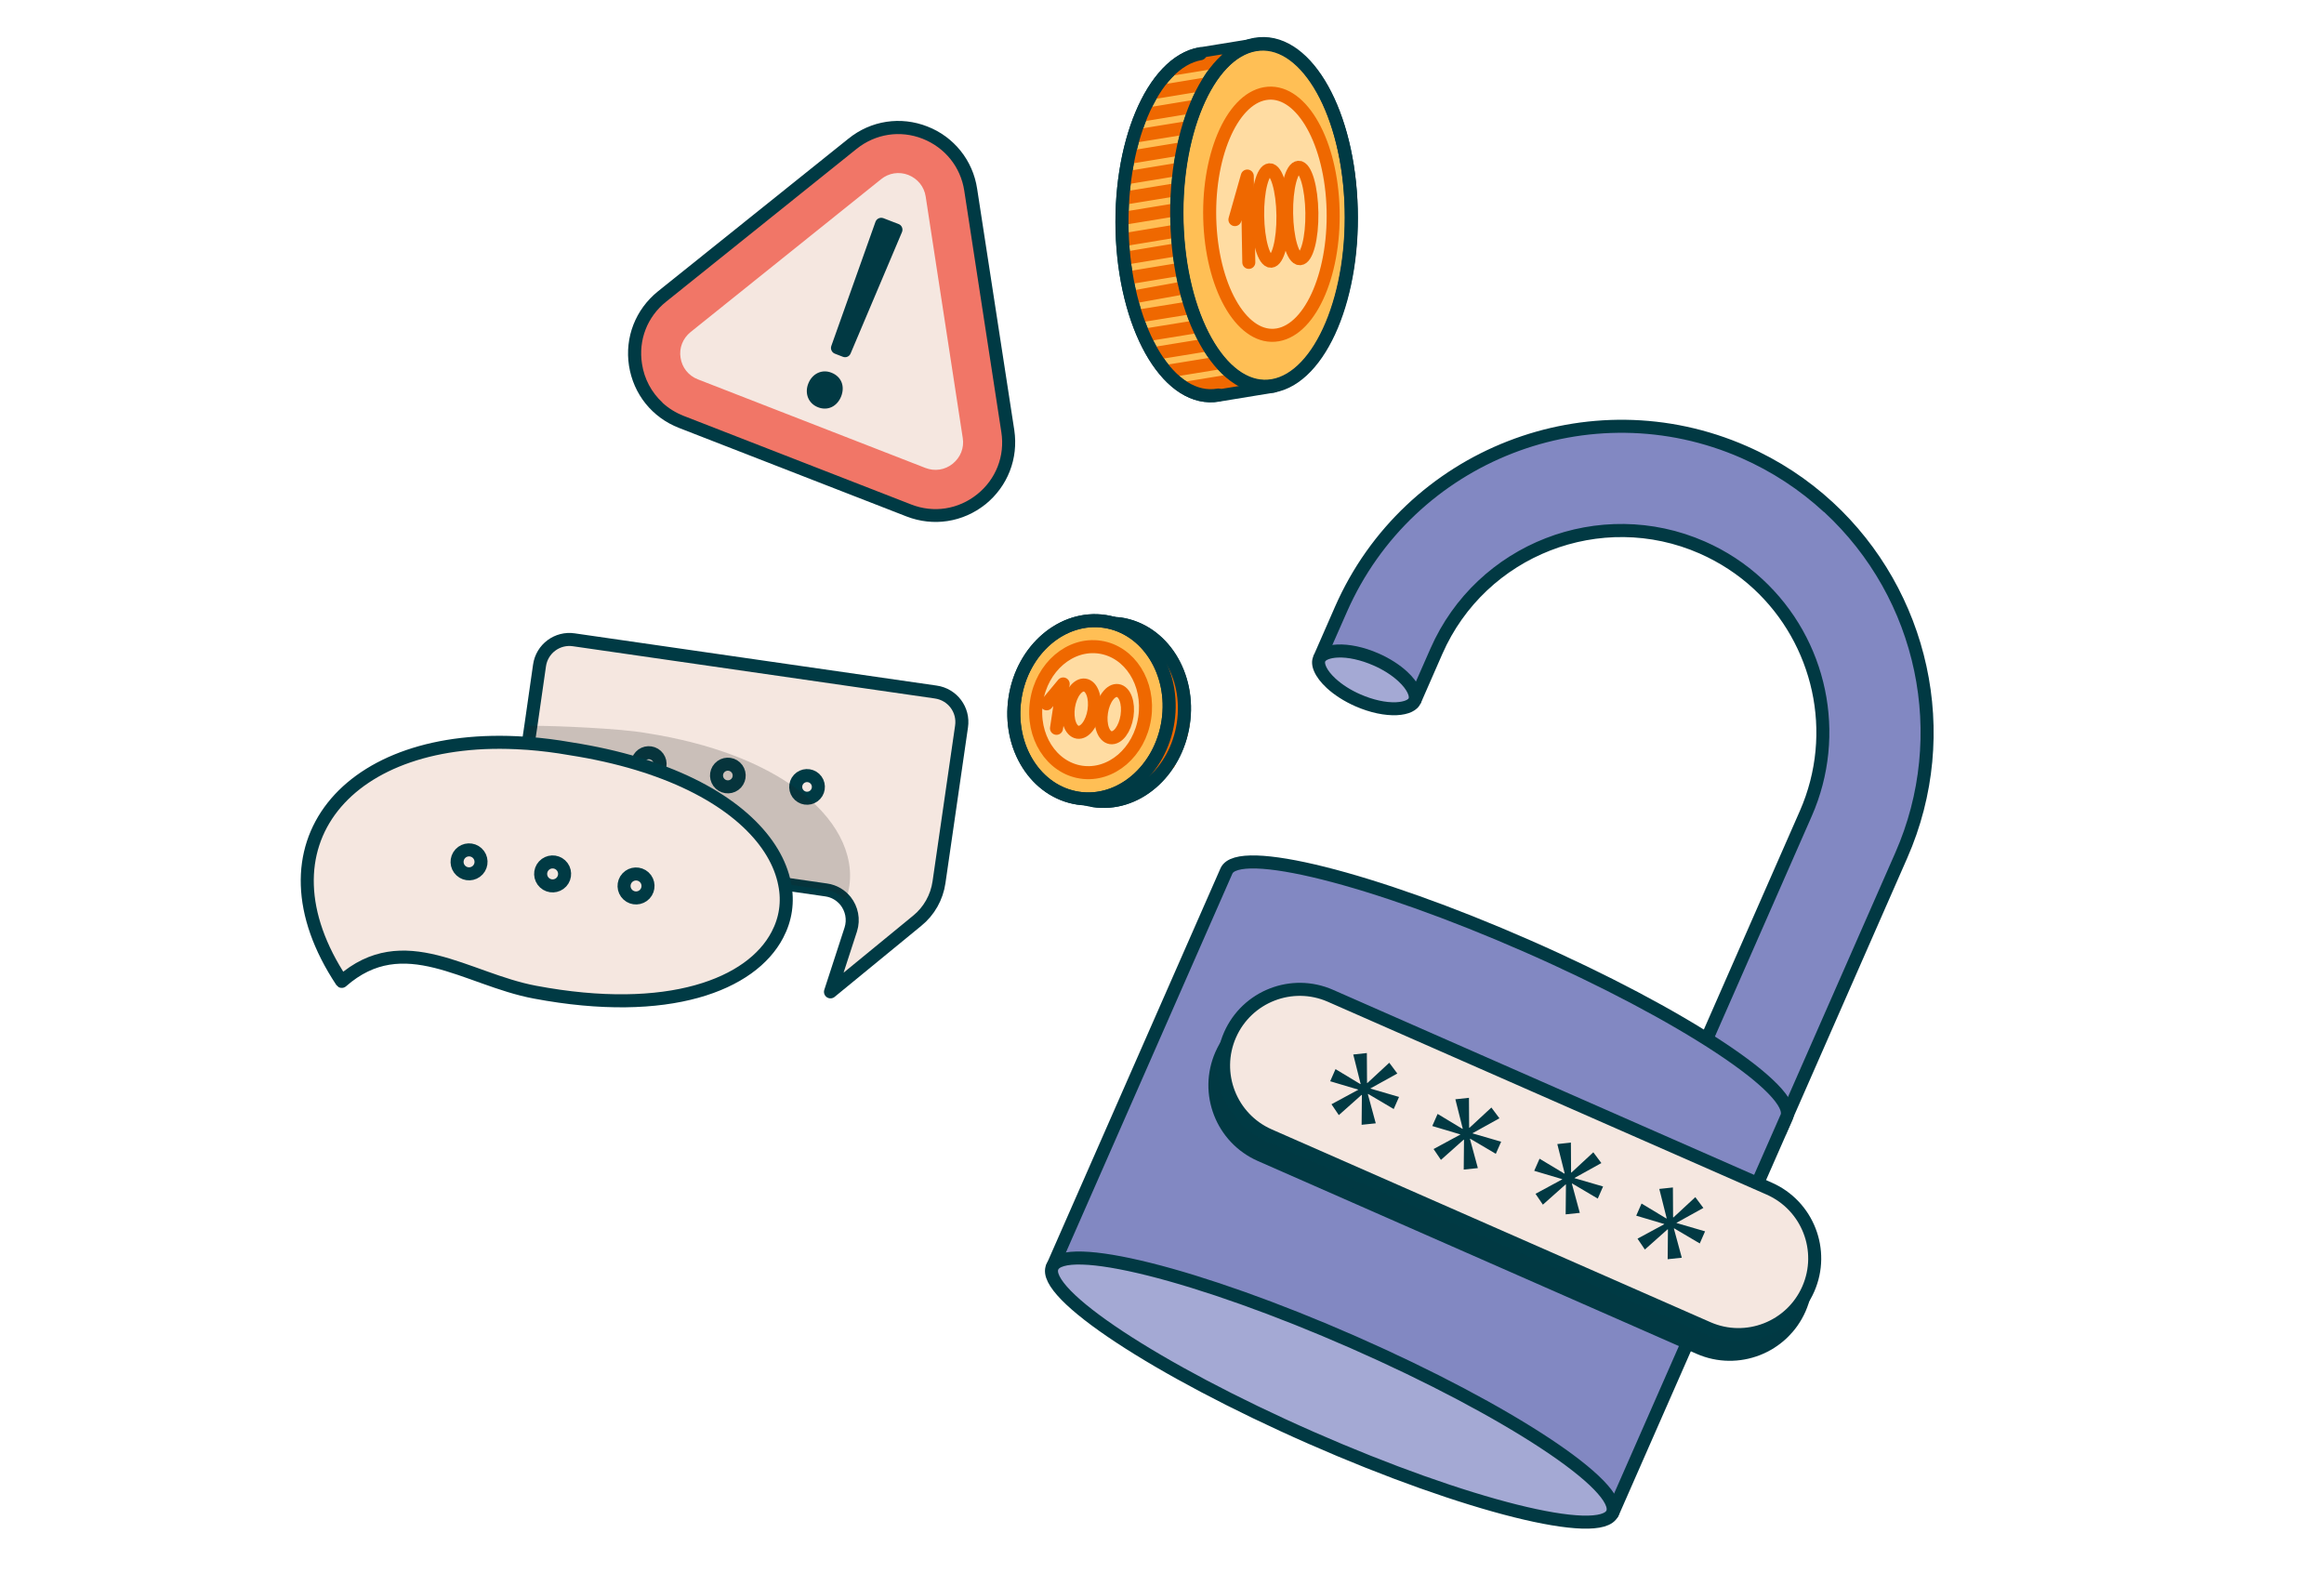 <svg width="170" height="116" viewBox="0 0 170 116" fill="none" xmlns="http://www.w3.org/2000/svg">
<g clip-path="url(#clip0_4296_47128)">
<g clip-path="url(#clip1_4296_47128)">
<path d="M132.099 59.497C134.633 53.73 133.222 46.982 128.586 42.704C127.388 41.598 126.024 40.702 124.52 40.041C120.923 38.459 116.913 38.377 113.228 39.813C109.549 41.242 106.652 44.015 105.071 47.626L103.661 50.825L96.686 47.76L98.096 44.561C103.065 33.26 116.292 28.103 127.585 33.066C129.865 34.067 131.935 35.42 133.749 37.094C140.781 43.583 142.918 53.816 139.074 62.562L130.378 82.341L123.403 79.276L132.099 59.497Z" fill="#8288C2"/>
<path d="M133.427 37.445C140.304 43.792 142.405 53.81 138.642 62.371L130.144 81.71L124.034 79.028L132.532 59.689C135.146 53.737 133.693 46.768 128.909 42.354C127.677 41.216 126.264 40.288 124.712 39.609C117.024 36.235 108.019 39.739 104.639 47.434L103.421 50.201L97.311 47.519L98.529 44.753C103.393 33.693 116.335 28.648 127.388 33.506C129.619 34.489 131.648 35.817 133.42 37.452M134.073 36.744C132.266 35.077 130.153 33.671 127.778 32.633C116.244 27.566 102.731 32.822 97.657 44.376L96.063 48.015L103.917 51.463L105.511 47.824C108.675 40.616 117.121 37.323 124.329 40.487C125.812 41.143 127.136 42.013 128.263 43.054C132.626 47.081 134.175 53.581 131.66 59.313L122.78 79.531L130.634 82.979L139.514 62.761C143.543 53.589 141.048 43.182 134.073 36.744Z" fill="#013943"/>
<path d="M97.368 49.97C96.653 49.311 96.315 48.61 96.494 48.191C96.643 47.861 97.126 47.646 97.826 47.618C98.662 47.585 99.655 47.801 100.643 48.234C101.406 48.574 102.084 49.005 102.602 49.484C103.316 50.143 103.655 50.844 103.476 51.263C103.327 51.593 102.844 51.807 102.143 51.836C101.308 51.869 100.315 51.653 99.327 51.22C98.564 50.88 97.886 50.448 97.368 49.97Z" fill="#A4A9D4"/>
<path d="M102.287 49.828C102.98 50.468 103.094 50.949 103.045 51.072C103.002 51.175 102.712 51.335 102.126 51.365C101.379 51.402 100.433 51.19 99.527 50.795C98.813 50.486 98.177 50.08 97.693 49.634C97 48.995 96.886 48.514 96.935 48.39C96.978 48.287 97.269 48.127 97.854 48.097C98.601 48.06 99.547 48.272 100.453 48.667C101.167 48.976 101.804 49.382 102.287 49.828ZM102.933 49.127C102.394 48.63 101.674 48.16 100.843 47.795C98.674 46.843 96.54 46.936 96.07 48.007C95.779 48.659 96.192 49.533 97.053 50.328C97.593 50.825 98.313 51.296 99.144 51.66C101.313 52.612 103.447 52.519 103.917 51.449C104.208 50.796 103.795 49.922 102.933 49.127Z" fill="#013943"/>
<path d="M130.692 81.708C131.538 79.779 123.052 74.178 111.738 69.21C100.425 64.241 90.567 61.77 89.714 63.706L76.983 92.678L117.961 110.679L130.692 81.708Z" fill="#8288C2" stroke="#013943" stroke-width="0.953" stroke-linejoin="round"/>
<path d="M95.923 105.176C107.237 110.148 117.097 112.612 117.946 110.68C118.795 108.748 110.311 103.151 98.998 98.179C87.683 93.207 77.823 90.743 76.974 92.675C76.125 94.608 84.609 100.204 95.923 105.176Z" fill="#A4A9D4" stroke="#013943" stroke-width="0.953" stroke-linejoin="round"/>
<path d="M128.78 88.38L96.69 74.278C93.871 73.039 90.582 74.32 89.343 77.139C88.104 79.958 89.385 83.247 92.204 84.486L124.294 98.588C127.113 99.826 130.402 98.545 131.641 95.727C132.879 92.908 131.599 89.618 128.78 88.38Z" fill="#013943" stroke="#013943" stroke-width="0.953" stroke-linejoin="round"/>
<path d="M129.412 86.939L97.323 72.838C94.504 71.599 91.215 72.88 89.976 75.699C88.737 78.518 90.018 81.807 92.837 83.046L124.927 97.147C127.745 98.386 131.035 97.105 132.274 94.286C133.512 91.467 132.231 88.178 129.412 86.939Z" fill="#F5E7E0" stroke="#003A44" stroke-width="0.953" stroke-linejoin="round"/>
<path d="M102.23 78.513L100.264 79.603L100.244 79.624L102.339 80.235L101.95 81.12L100.078 80.015L100.059 80.036L100.636 82.165L99.602 82.273L99.623 80.101L99.602 80.082L97.935 81.565L97.397 80.77L99.338 79.721L99.357 79.7L97.303 79.088L97.692 78.202L99.51 79.296L99.529 79.275L98.991 77.132L99.985 77.025L99.998 79.202L100.019 79.222L101.625 77.734L102.217 78.527L102.23 78.513Z" fill="#013943"/>
<path d="M109.699 81.788L107.733 82.879L107.713 82.9L109.808 83.51L109.419 84.396L107.547 83.291L107.527 83.312L108.105 85.44L107.071 85.549L107.092 83.376L107.071 83.357L105.404 84.84L104.866 84.046L106.807 82.997L106.826 82.976L104.771 82.363L105.161 81.478L106.978 82.572L106.998 82.551L106.46 80.407L107.454 80.3L107.467 82.478L107.488 82.497L109.094 81.01L109.686 81.802L109.699 81.788Z" fill="#013943"/>
<path d="M117.156 85.063L115.19 86.154L115.17 86.175L117.265 86.785L116.876 87.671L115.004 86.566L114.984 86.587L115.562 88.715L114.528 88.824L114.549 86.652L114.528 86.632L112.861 88.115L112.323 87.321L114.264 86.272L114.283 86.251L112.228 85.639L112.618 84.753L114.435 85.847L114.455 85.826L113.917 83.683L114.911 83.575L114.924 85.753L114.945 85.773L116.551 84.285L117.143 85.077L117.156 85.063Z" fill="#013943"/>
<path d="M124.617 88.345L122.65 89.435L122.631 89.456L124.726 90.067L124.337 90.952L122.465 89.847L122.445 89.868L123.023 91.996L121.989 92.105L122.01 89.933L121.989 89.914L120.322 91.397L119.784 90.602L121.725 89.553L121.744 89.532L119.689 88.92L120.079 88.034L121.896 89.128L121.916 89.107L121.378 86.964L122.372 86.857L122.385 89.034L122.406 89.054L124.012 87.566L124.604 88.359L124.617 88.345Z" fill="#013943"/>
<path d="M71.486 36.146C70.107 37.246 68.304 37.528 66.653 36.886L50.012 30.411C48.361 29.77 47.224 28.345 46.952 26.602C46.687 24.866 47.347 23.167 48.726 22.053L62.669 10.878C64.041 9.771 65.851 9.496 67.489 10.139C68.311 10.456 68.999 10.975 69.525 11.628C70.05 12.282 70.405 13.077 70.535 13.948L73.253 31.604C73.512 33.347 72.851 35.046 71.48 36.153L71.486 36.146Z" fill="#F5E7E0" stroke="#003A44" stroke-width="1.906" stroke-linejoin="round"/>
<path d="M48.457 29.442C47.665 28.712 47.127 27.722 46.961 26.609C46.688 24.867 47.349 23.168 48.727 22.067L62.664 10.886C64.043 9.785 65.846 9.504 67.484 10.146C69.121 10.789 70.271 12.213 70.536 13.949L73.248 31.611C73.52 33.353 72.853 35.059 71.474 36.16C70.096 37.261 68.293 37.542 66.655 36.9L50.007 30.419C49.417 30.186 48.898 29.863 48.45 29.449L48.457 29.442ZM64.453 13.107L50.516 24.288C49.948 24.749 49.666 25.449 49.782 26.166C49.892 26.89 50.361 27.478 51.046 27.747L67.694 34.228C68.373 34.491 69.123 34.38 69.692 33.918C70.26 33.457 70.542 32.758 70.426 32.041L67.714 14.379C67.604 13.655 67.129 13.074 66.45 12.798C65.772 12.535 65.021 12.646 64.453 13.107Z" fill="#F17667"/>
<path d="M60.81 25.306L64.04 16.227C64.125 15.994 64.383 15.869 64.623 15.96L65.733 16.388C65.965 16.473 66.078 16.745 65.979 16.978L62.221 25.856C62.129 26.082 61.877 26.187 61.651 26.095L61.068 25.869C60.849 25.783 60.731 25.532 60.81 25.306ZM59.126 28.058C59.414 27.324 60.129 26.985 60.821 27.261C61.554 27.549 61.819 28.26 61.531 28.993C61.249 29.706 60.569 30.077 59.836 29.789C59.124 29.508 58.845 28.77 59.126 28.058Z" fill="#013943"/>
<path d="M79.995 58.565C83.086 59.031 86.028 56.514 86.566 52.943C87.103 49.373 85.033 46.101 81.942 45.636C78.85 45.17 75.908 47.687 75.37 51.258C74.833 54.828 76.903 58.1 79.995 58.565Z" fill="#FFBF55" stroke="#003A44" stroke-width="0.953" stroke-linecap="round" stroke-linejoin="round"/>
<path d="M78.87 58.383C81.961 58.848 84.903 56.331 85.441 52.761C85.978 49.19 83.908 45.919 80.817 45.453C77.725 44.988 74.783 47.505 74.245 51.075C73.708 54.645 75.778 57.917 78.87 58.383Z" fill="#FFBF55" stroke="#003A44" stroke-width="0.953" stroke-linecap="round" stroke-linejoin="round"/>
<path d="M79.089 56.478C81.275 56.807 83.356 55.028 83.736 52.504C84.116 49.979 82.652 47.666 80.466 47.337C78.28 47.008 76.2 48.788 75.82 51.312C75.439 53.836 76.903 56.149 79.089 56.478Z" fill="#FFDCA2" stroke="#EF6800" stroke-width="0.953" stroke-linecap="round" stroke-linejoin="round"/>
<path d="M85.539 52.799L86.557 52.947" stroke="#EF6800" stroke-width="0.953" stroke-linecap="round" stroke-linejoin="round"/>
<path d="M85.565 51.983L86.576 52.138" stroke="#EF6800" stroke-width="0.953" stroke-linecap="round" stroke-linejoin="round"/>
<path d="M85.53 51.207L86.541 51.362" stroke="#EF6800" stroke-width="0.953" stroke-linecap="round" stroke-linejoin="round"/>
<path d="M85.529 50.439L86.519 50.588" stroke="#EF6800" stroke-width="0.953" stroke-linecap="round" stroke-linejoin="round"/>
<path d="M85.298 49.633L86.303 49.795" stroke="#EF6800" stroke-width="0.953" stroke-linecap="round" stroke-linejoin="round"/>
<path d="M85.005 48.821L86.003 48.977" stroke="#EF6800" stroke-width="0.953" stroke-linecap="round" stroke-linejoin="round"/>
<path d="M84.547 47.984L85.572 48.138" stroke="#EF6800" stroke-width="0.953" stroke-linecap="round" stroke-linejoin="round"/>
<path d="M83.925 47.118L84.881 47.262" stroke="#EF6800" stroke-width="0.953" stroke-linecap="round" stroke-linejoin="round"/>
<path d="M83.171 46.231L83.707 46.324" stroke="#EF6800" stroke-width="0.953" stroke-linecap="round" stroke-linejoin="round"/>
<path d="M85.434 53.505L86.411 53.654" stroke="#EF6800" stroke-width="0.953" stroke-linecap="round" stroke-linejoin="round"/>
<path d="M85.185 54.236L86.121 54.374" stroke="#EF6800" stroke-width="0.953" stroke-linecap="round" stroke-linejoin="round"/>
<path d="M84.91 54.969L85.826 55.101" stroke="#EF6800" stroke-width="0.953" stroke-linecap="round" stroke-linejoin="round"/>
<path d="M84.556 55.677L85.499 55.822" stroke="#EF6800" stroke-width="0.953" stroke-linecap="round" stroke-linejoin="round"/>
<path d="M83.976 56.362L84.811 56.497" stroke="#EF6800" stroke-width="0.953" stroke-linecap="round" stroke-linejoin="round"/>
<path d="M83.22 57.026L84.102 57.153" stroke="#EF6800" stroke-width="0.953" stroke-linecap="round" stroke-linejoin="round"/>
<path d="M82.474 57.683L83.308 57.805" stroke="#EF6800" stroke-width="0.953" stroke-linecap="round" stroke-linejoin="round"/>
<path d="M81.569 58.321L81.99 58.385" stroke="#EF6800" stroke-width="0.953" stroke-linecap="round" stroke-linejoin="round"/>
<path d="M76.564 51.48L77.773 50.028L77.283 53.272" stroke="#EF6800" stroke-width="0.953" stroke-linecap="round" stroke-linejoin="round"/>
<path d="M78.831 53.559C79.346 53.637 79.881 52.928 80.026 51.976C80.17 51.024 79.87 50.189 79.355 50.11C78.84 50.032 78.305 50.741 78.16 51.693C78.016 52.645 78.316 53.481 78.831 53.559Z" stroke="#EF6800" stroke-width="0.953" stroke-linecap="round" stroke-linejoin="round"/>
<path d="M81.245 53.958C81.76 54.036 82.295 53.328 82.44 52.376C82.584 51.423 82.284 50.588 81.769 50.51C81.254 50.432 80.719 51.14 80.574 52.092C80.43 53.045 80.73 53.88 81.245 53.958Z" stroke="#EF6800" stroke-width="0.953" stroke-linecap="round" stroke-linejoin="round"/>
<path d="M81.943 45.64C85.037 46.109 87.098 49.385 86.553 52.954C86.008 56.524 83.067 59.036 79.98 58.559" stroke="#003A44" stroke-width="0.953" stroke-linecap="round" stroke-linejoin="round"/>
<path d="M78.87 58.383C81.961 58.848 84.903 56.331 85.441 52.761C85.978 49.19 83.908 45.919 80.817 45.453C77.725 44.988 74.783 47.505 74.245 51.075C73.708 54.645 75.778 57.917 78.87 58.383Z" stroke="#003A44" stroke-width="0.953" stroke-linecap="round" stroke-linejoin="round"/>
<path d="M93.16 28.243L89.08 28.912L89.114 28.904C85.604 29.503 82.472 24.409 82.101 17.518C81.744 10.626 84.292 4.549 87.802 3.936L91.829 3.282L93.153 28.236L93.16 28.243Z" fill="#FFBF55" stroke="#003A44" stroke-width="0.953" stroke-linecap="round" stroke-linejoin="round"/>
<path d="M86.126 16.823C86.477 23.722 89.601 28.81 93.104 28.204C96.607 27.598 99.162 21.513 98.811 14.615C98.46 7.716 95.336 2.628 91.833 3.234C88.33 3.84 85.775 9.924 86.126 16.823Z" fill="#FFBF55" stroke="#003A44" stroke-width="0.953" stroke-linecap="round" stroke-linejoin="round"/>
<path d="M88.51 16.444C88.766 21.323 90.981 24.924 93.466 24.493C95.951 24.063 97.748 19.769 97.499 14.896C97.249 10.024 95.027 6.417 92.542 6.847C90.058 7.277 88.261 11.571 88.51 16.444Z" fill="#FFDCA2" stroke="#EF6800" stroke-width="0.953" stroke-linecap="round" stroke-linejoin="round"/>
<path d="M85.875 16.927L82.25 17.525" stroke="#EF6800" stroke-width="0.953" stroke-linecap="round" stroke-linejoin="round"/>
<path d="M85.8 15.379L82.242 15.96" stroke="#EF6800" stroke-width="0.953" stroke-linecap="round" stroke-linejoin="round"/>
<path d="M85.941 13.89L82.323 14.48" stroke="#EF6800" stroke-width="0.953" stroke-linecap="round" stroke-linejoin="round"/>
<path d="M85.919 12.427L82.616 12.971" stroke="#EF6800" stroke-width="0.953" stroke-linecap="round" stroke-linejoin="round"/>
<path d="M86.24 10.912L82.877 11.465" stroke="#EF6800" stroke-width="0.953" stroke-linecap="round" stroke-linejoin="round"/>
<path d="M86.543 9.387L83.233 9.924" stroke="#EF6800" stroke-width="0.953" stroke-linecap="round" stroke-linejoin="round"/>
<path d="M87.337 7.786L83.511 8.418" stroke="#EF6800" stroke-width="0.953" stroke-linecap="round" stroke-linejoin="round"/>
<path d="M87.972 6.181L84.407 6.769" stroke="#EF6800" stroke-width="0.953" stroke-linecap="round" stroke-linejoin="round"/>
<path d="M89.347 4.466L85.789 5.047" stroke="#EF6800" stroke-width="0.953" stroke-linecap="round" stroke-linejoin="round"/>
<path d="M85.955 18.286L82.451 18.865" stroke="#EF6800" stroke-width="0.953" stroke-linecap="round" stroke-linejoin="round"/>
<path d="M86.344 19.694L82.659 20.301" stroke="#EF6800" stroke-width="0.953" stroke-linecap="round" stroke-linejoin="round"/>
<path d="M86.56 21.061L83.058 21.694" stroke="#EF6800" stroke-width="0.953" stroke-linecap="round" stroke-linejoin="round"/>
<path d="M86.93 22.53L83.332 23.113" stroke="#EF6800" stroke-width="0.953" stroke-linecap="round" stroke-linejoin="round"/>
<path d="M87.586 23.887L84.048 24.461" stroke="#EF6800" stroke-width="0.953" stroke-linecap="round" stroke-linejoin="round"/>
<path d="M88.304 25.226L84.612 25.826" stroke="#EF6800" stroke-width="0.953" stroke-linecap="round" stroke-linejoin="round"/>
<path d="M89.118 26.549L85.593 27.122" stroke="#EF6800" stroke-width="0.953" stroke-linecap="round" stroke-linejoin="round"/>
<path d="M90.657 27.75L86.764 28.385" stroke="#EF6800" stroke-width="0.953" stroke-linecap="round" stroke-linejoin="round"/>
<path d="M90.334 16.063L91.238 12.877L91.35 19.192" stroke="#EF6800" stroke-width="0.953" stroke-linecap="round" stroke-linejoin="round"/>
<path d="M92.967 19.108C93.478 19.101 93.871 17.598 93.847 15.751C93.822 13.903 93.388 12.411 92.877 12.418C92.367 12.425 91.973 13.928 91.998 15.775C92.023 17.623 92.457 19.115 92.967 19.108Z" stroke="#EF6800" stroke-width="0.953" stroke-linecap="round" stroke-linejoin="round"/>
<path d="M95.084 18.925C95.595 18.918 95.989 17.415 95.964 15.568C95.939 13.721 95.505 12.229 94.995 12.236C94.484 12.242 94.09 13.745 94.115 15.593C94.14 17.44 94.574 18.932 95.084 18.925Z" stroke="#EF6800" stroke-width="0.953" stroke-linecap="round" stroke-linejoin="round"/>
<path d="M86.108 16.857C86.466 23.749 89.604 28.85 93.12 28.243C96.637 27.637 99.185 21.559 98.821 14.661C98.463 7.769 95.325 2.669 91.808 3.275C88.299 3.874 85.744 9.959 86.108 16.857Z" stroke="#003A44" stroke-width="0.953" stroke-linecap="round" stroke-linejoin="round"/>
<path d="M89.086 28.904L89.12 28.896C85.61 29.496 82.478 24.401 82.108 17.51C81.75 10.619 84.299 4.541 87.808 3.928" stroke="#003A44" stroke-width="0.953" stroke-linecap="round" stroke-linejoin="round"/>
<path d="M67.09 67.351L60.75 72.549L62.233 67.991C62.472 67.24 62.3 66.471 61.852 65.902C61.512 65.484 61.027 65.18 60.444 65.096L57.398 64.658L39.768 62.108C38.561 61.941 37.706 60.801 37.886 59.594L38.642 54.377L38.833 53.088L39.465 48.679C39.638 47.451 40.772 46.617 41.979 46.798L68.448 50.618C69.676 50.792 70.517 51.918 70.337 53.139L68.689 64.522C68.531 65.635 67.959 66.649 67.09 67.351Z" fill="#F5E7E0" stroke="#003A44" stroke-width="0.953" stroke-linejoin="round"/>
<path d="M46.895 56.495C47.231 56.805 47.756 56.784 48.066 56.448C48.377 56.111 48.356 55.587 48.02 55.276C47.683 54.966 47.158 54.987 46.848 55.323C46.537 55.66 46.558 56.184 46.895 56.495Z" fill="#F5E7E0" stroke="#003A44" stroke-width="0.953" stroke-linejoin="round"/>
<path d="M52.68 57.335C53.017 57.645 53.541 57.624 53.852 57.288C54.162 56.951 54.141 56.427 53.805 56.116C53.468 55.806 52.944 55.827 52.633 56.163C52.322 56.499 52.343 57.024 52.68 57.335Z" fill="#F5E7E0" stroke="#003A44" stroke-width="0.953" stroke-linejoin="round"/>
<path d="M58.473 58.168C58.809 58.478 59.334 58.457 59.645 58.121C59.955 57.784 59.934 57.26 59.598 56.949C59.261 56.639 58.736 56.66 58.426 56.996C58.115 57.333 58.136 57.857 58.473 58.168Z" fill="#F5E7E0" stroke="#003A44" stroke-width="0.953" stroke-linejoin="round"/>
<path opacity="0.2" d="M61.852 65.901C61.512 65.484 61.028 65.179 60.444 65.095L57.398 64.657C57.666 65.955 57.475 67.23 56.867 68.381L42.276 66.275C41.068 66.095 36.852 64.888 37.025 63.674L38.371 54.36L38.557 53.091C38.637 53.088 38.732 53.084 38.833 53.087C40.721 53.079 45.424 53.295 47.196 53.608C52.089 54.363 55.737 55.849 58.21 57.651L58.217 57.658C58.543 57.894 58.85 58.138 59.13 58.383C61.875 60.748 62.736 63.539 61.845 65.895L61.852 65.901Z" fill="#221F20"/>
<path d="M39.133 72.572C34.111 71.634 29.534 67.798 24.999 71.784C18.41 61.851 25.371 53.479 38.369 54.36C38.457 54.363 38.544 54.367 38.639 54.376C39.634 54.451 40.657 54.578 41.717 54.765C43.508 55.044 45.149 55.417 46.63 55.863C47.149 56.018 47.648 56.18 48.12 56.356C53.773 58.396 56.801 61.592 57.396 64.657C57.664 65.955 57.472 67.231 56.864 68.381C54.973 72.004 48.912 74.412 39.133 72.572Z" fill="#F5E7E0" stroke="#003A44" stroke-width="0.953" stroke-linejoin="round"/>
<path d="M33.717 63.685C34.073 64.013 34.627 63.991 34.956 63.635C35.284 63.279 35.262 62.725 34.906 62.396C34.55 62.068 33.995 62.09 33.667 62.446C33.339 62.802 33.361 63.357 33.717 63.685Z" fill="#F5E7E0" stroke="#003A44" stroke-width="0.953" stroke-linejoin="round"/>
<path d="M39.83 64.567C40.186 64.895 40.741 64.873 41.069 64.517C41.397 64.161 41.375 63.607 41.019 63.278C40.663 62.95 40.109 62.972 39.78 63.328C39.452 63.684 39.474 64.238 39.83 64.567Z" fill="#F5E7E0" stroke="#003A44" stroke-width="0.953" stroke-linejoin="round"/>
<path d="M45.932 65.448C46.288 65.776 46.842 65.754 47.171 65.398C47.499 65.042 47.477 64.487 47.121 64.159C46.765 63.831 46.21 63.853 45.882 64.209C45.553 64.565 45.576 65.119 45.932 65.448Z" fill="#F5E7E0" stroke="#003A44" stroke-width="0.953" stroke-linejoin="round"/>
</g>
</g>
<defs>
<clipPath id="clip0_4296_47128">
<rect width="170" height="116" fill="white"/>
</clipPath>
<clipPath id="clip1_4296_47128">
<rect width="112.683" height="100.666" fill="white" transform="translate(80.242 -13.586) rotate(42.703)"/>
</clipPath>
</defs>
</svg>
